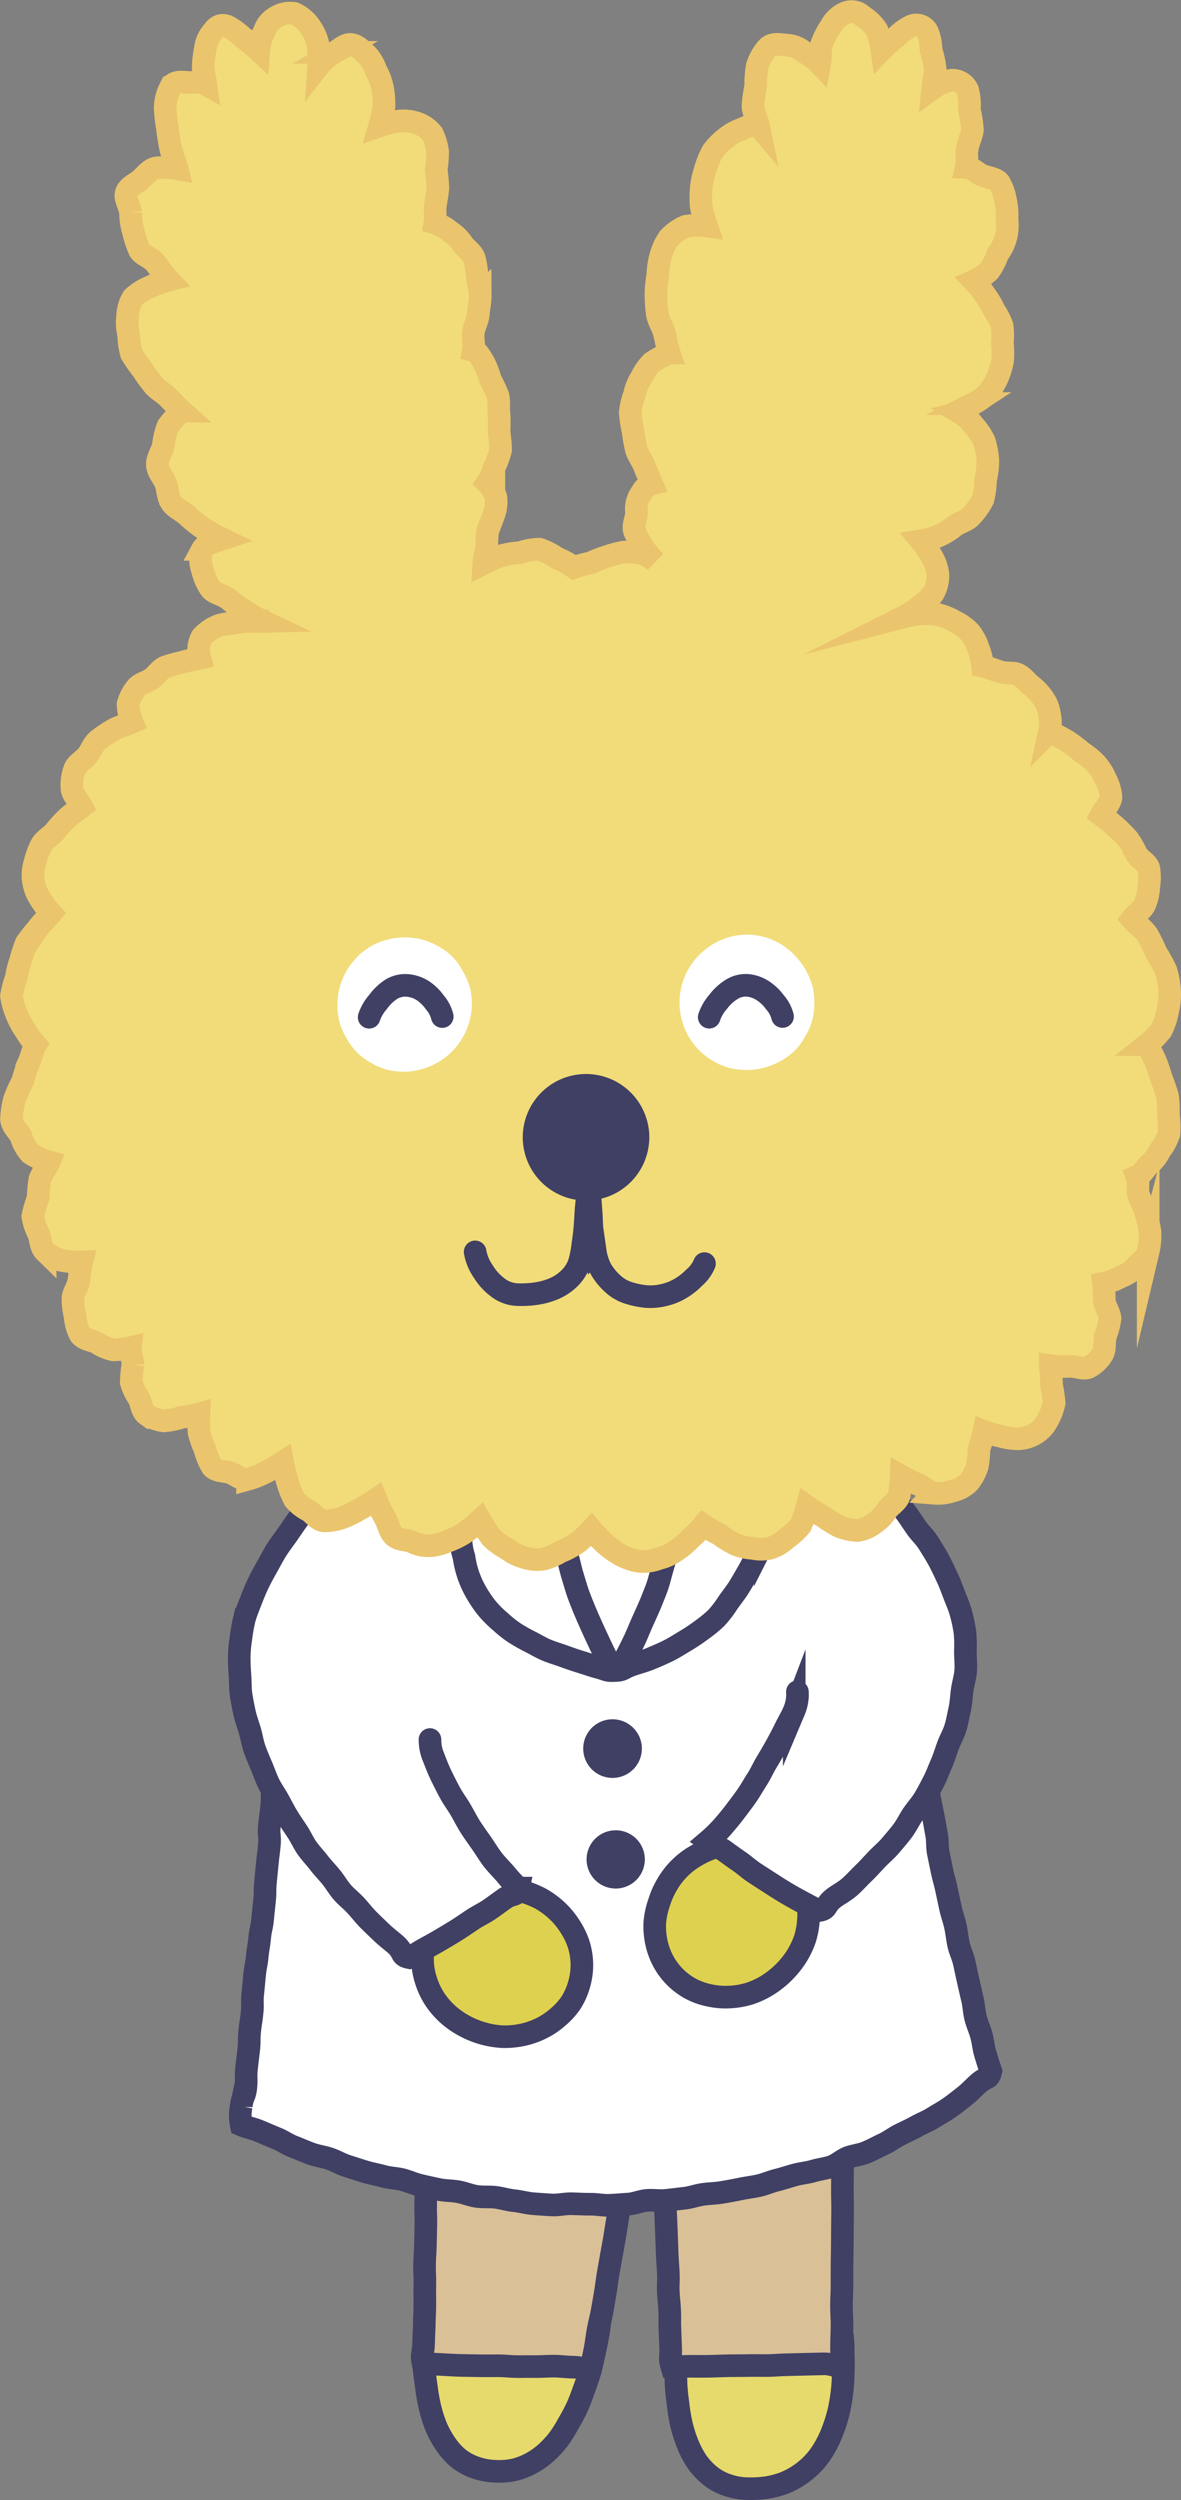 <svg xmlns="http://www.w3.org/2000/svg" width="54.55" height="115.449" viewBox="0 0 54.55 115.449">
  <rect x="0" y="0" width="54.55" height="115.449" fill="#808080" stroke="none"/>
  <g id="Group_316" data-name="Group 316" transform="translate(-4031.071 -603.798)">
    <g id="Group_315" data-name="Group 315">
      <g id="Group_292" data-name="Group 292">
        <g id="Group_288" data-name="Group 288">
          <path id="Path_388" data-name="Path 388" d="M4050.708,711.312a6.041,6.041,0,0,0-.048.915c0,.266-.015.578,0,.915.015.289.066.595.108.911a8.782,8.782,0,0,0,.16.9,6.479,6.479,0,0,0,.273.876,4.368,4.368,0,0,0,.435.805,3.086,3.086,0,0,0,.6.681,2.634,2.634,0,0,0,.8.436,3.016,3.016,0,0,0,.9.169,3.325,3.325,0,0,0,.851-.059,3.139,3.139,0,0,0,.8-.3,3.654,3.654,0,0,0,.7-.49,4.739,4.739,0,0,0,.58-.626,6.382,6.382,0,0,0,.454-.721c.142-.245.28-.494.4-.753s.217-.53.312-.795.2-.546.275-.812c.082-.289.137-.572.2-.832.07-.311.131-.593.173-.835a6.464,6.464,0,0,0,.107-.834" fill="#e6da6d"/>
          <path id="Path_389" data-name="Path 389" d="M4050.708,711.312a6.041,6.041,0,0,0-.048.915c0,.266-.015.578,0,.915.015.289.066.595.108.911a8.782,8.782,0,0,0,.16.9,6.479,6.479,0,0,0,.273.876,4.368,4.368,0,0,0,.435.805,3.086,3.086,0,0,0,.6.681,2.634,2.634,0,0,0,.8.436,3.016,3.016,0,0,0,.9.169,3.325,3.325,0,0,0,.851-.059,3.139,3.139,0,0,0,.8-.3,3.654,3.654,0,0,0,.7-.49,4.739,4.739,0,0,0,.58-.626,6.382,6.382,0,0,0,.454-.721c.142-.245.28-.494.4-.753s.217-.53.312-.795.2-.546.275-.812c.082-.289.137-.572.2-.832.07-.311.131-.593.173-.835a6.464,6.464,0,0,0,.107-.834" fill="none" stroke="#403f64" stroke-miterlimit="10" stroke-width="1.044"/>
        </g>
        <g id="Group_289" data-name="Group 289">
          <path id="Path_390" data-name="Path 390" d="M4062.357,712.1a5.917,5.917,0,0,0-.057.914c-.005.267-.017.579,0,.916.014.29.052.6.094.914a8.552,8.552,0,0,0,.151.907,6.264,6.264,0,0,0,.277.878,4.349,4.349,0,0,0,.421.818,3.1,3.1,0,0,0,.622.675,2.6,2.6,0,0,0,.8.436,3.029,3.029,0,0,0,.9.166,5.331,5.331,0,0,0,.884-.044,4.14,4.14,0,0,0,.856-.222,3.834,3.834,0,0,0,1.424-1.012,4.212,4.212,0,0,0,.494-.725,5.387,5.387,0,0,0,.356-.8,6.993,6.993,0,0,0,.25-.845c.063-.294.108-.589.141-.874.034-.307.045-.6.053-.883.011-.327.006-.626-.005-.881a5.536,5.536,0,0,0-.05-.871" fill="#e6da6d"/>
          <path id="Path_391" data-name="Path 391" d="M4062.357,712.1a5.917,5.917,0,0,0-.057.914c-.005.267-.017.579,0,.916.014.29.052.6.094.914a8.552,8.552,0,0,0,.151.907,6.264,6.264,0,0,0,.277.878,4.349,4.349,0,0,0,.421.818,3.1,3.1,0,0,0,.622.675,2.6,2.6,0,0,0,.8.436,3.029,3.029,0,0,0,.9.166,5.331,5.331,0,0,0,.884-.044,4.14,4.14,0,0,0,.856-.222,3.834,3.834,0,0,0,1.424-1.012,4.212,4.212,0,0,0,.494-.725,5.387,5.387,0,0,0,.356-.8,6.993,6.993,0,0,0,.25-.845c.063-.294.108-.589.141-.874.034-.307.045-.6.053-.883.011-.327.006-.626-.005-.881a5.536,5.536,0,0,0-.05-.871" fill="none" stroke="#403f64" stroke-miterlimit="10" stroke-width="1.044"/>
        </g>
        <g id="Group_290" data-name="Group 290">
          <path id="Path_392" data-name="Path 392" d="M4050.793,703.8c-.008.455-.034.454-.042.909s-.011.456-.019.911.017.457.009.913-.012.456-.02.912-.031.455-.039.911.021.455.013.91,0,.457,0,.915-.018.457-.026.915-.024.459-.032.918-.118.472-.029.922c.2.023.515.04.875.056.257.012.546.032.858.041.272.008.562.008.86.015.281.006.57,0,.861,0s.577.036.863.04.586-.008.866,0c.3,0,.595-.023.865-.021.322,0,.614.046.862.047.524,0,.469.166.858-.009.04-.166.111-.47.186-.862.048-.249.077-.542.136-.861.049-.265.128-.546.182-.847.049-.274.1-.561.149-.857.049-.279.077-.571.128-.862s.1-.57.151-.858.107-.574.156-.861.087-.581.136-.864.1-.581.153-.86c.052-.3.123-.586.17-.862.053-.308.074-.6.119-.87.055-.325.1-.617.143-.862.09-.532.1-.421.17-.847" fill="#d9c097"/>
          <path id="Path_393" data-name="Path 393" d="M4050.793,703.8c-.008.455-.034.454-.042.909s-.011.456-.019.911.017.457.009.913-.012.456-.02.912-.031.455-.039.911.021.455.013.91,0,.457,0,.915-.018.457-.026.915-.024.459-.032.918-.118.472-.029.922c.2.023.515.04.875.056.257.012.546.032.858.041.272.008.562.008.86.015.281.006.57,0,.861,0s.577.036.863.04.586-.008.866,0c.3,0,.595-.023.865-.021.322,0,.614.046.862.047.524,0,.469.166.858-.009.04-.166.111-.47.186-.862.048-.249.077-.542.136-.861.049-.265.128-.546.182-.847.049-.274.1-.561.149-.857.049-.279.077-.571.128-.862s.1-.57.151-.858.107-.574.156-.861.087-.581.136-.864.1-.581.153-.86c.052-.3.123-.586.17-.862.053-.308.074-.6.119-.87.055-.325.1-.617.143-.862.09-.532.1-.421.17-.847" fill="none" stroke="#403f64" stroke-miterlimit="10" stroke-width="1.044"/>
        </g>
        <g id="Group_291" data-name="Group 291">
          <path id="Path_394" data-name="Path 394" d="M4061.66,702.788c.017.428.056.426.074.853s-.014.431,0,.86.026.428.044.857.029.427.047.856.017.43.035.859.012.43.03.859.034.428.051.856-.019.43,0,.858.046.429.063.859-.007.432.011.863.016.432.034.864-.073.45.053.864c.226,0,.525-.018.872-.023.265,0,.558.007.87,0,.278-.005.571-.02.872-.026.285-.006.578,0,.872-.007s.586,0,.875,0,.594-.03.877-.037l.876-.022.874-.021c.532-.013.5.205.852-.04,0-.22,0-.505,0-.87,0-.266.021-.565.022-.89,0-.278-.027-.576-.026-.887,0-.286.022-.584.024-.89,0-.291,0-.589,0-.891s.012-.592.014-.891.005-.6.006-.9.008-.6.009-.895-.013-.6-.011-.893c0-.31.006-.609.008-.894,0-.32,0-.621,0-.9,0-.338.026-.64.027-.9,0-.552-.006-.9-.006-.9" fill="#d9c097"/>
          <path id="Path_395" data-name="Path 395" d="M4061.66,702.788c.017.428.056.426.074.853s-.014.431,0,.86.026.428.044.857.029.427.047.856.017.43.035.859.012.43.03.859.034.428.051.856-.019.43,0,.858.046.429.063.859-.007.432.011.863.016.432.034.864-.073.45.053.864c.226,0,.525-.018.872-.023.265,0,.558.007.87,0,.278-.005.571-.02.872-.026.285-.006.578,0,.872-.007s.586,0,.875,0,.594-.03.877-.037l.876-.022.874-.021c.532-.013.5.205.852-.04,0-.22,0-.505,0-.87,0-.266.021-.565.022-.89,0-.278-.027-.576-.026-.887,0-.286.022-.584.024-.89,0-.291,0-.589,0-.891s.012-.592.014-.891.005-.6.006-.9.008-.6.009-.895-.013-.6-.011-.893c0-.31.006-.609.008-.894,0-.32,0-.621,0-.9,0-.338.026-.64.027-.9,0-.552-.006-.9-.006-.9" fill="none" stroke="#403f64" stroke-miterlimit="10" stroke-width="1.044"/>
        </g>
      </g>
      <g id="Group_314" data-name="Group 314">
        <g id="Group_293" data-name="Group 293">
          <path id="Path_396" data-name="Path 396" d="M4045.535,668.349c-.043.429-.061.428-.1.857s-.088.425-.131.854.024.436-.018.864-.136.42-.178.848.09.442.048.871-.1.423-.143.851-.107.423-.15.852,0,.434-.046.863.039.438,0,.868-.051.431-.093.862-.121.422-.164.853-.05.429-.092.858.013.435-.03.865-.066.427-.108.857-.035.431-.078.861-.117.423-.159.853-.052.431-.094.862.074.442.032.872-.082.427-.124.857-.086.426-.128.856-.077.428-.12.859,0,.435-.045.866-.056.429-.1.86.039.438,0,.868-.052.43-.095.861-.041.43-.084.86,0,.433-.045.862-.046.43-.089.86-.092.427-.135.859-.07.428-.113.859-.079.427-.122.858-.041.433-.084.865.011.437-.032.868-.066.429-.109.861,0,.434-.048.865-.055.431-.1.864.011.439-.032.873-.168.422-.211.857a2.1,2.1,0,0,0,0,.871c.265.113.542.161.816.274s.533.231.808.34.514.285.79.39.538.226.816.326.57.134.85.229.529.247.808.336.553.181.835.265.567.133.85.212.581.08.866.153.551.2.838.266.569.13.858.189.585.049.875.1.564.171.855.216.588.008.881.045.571.127.864.156.577.116.871.138.585.045.88.058.586-.061.88-.056.586.025.882.022.588.062.884.05.585-.039.871-.056.577-.148.862-.171.589.03.873,0,.581-.069.864-.1.57-.138.852-.178.583-.043.863-.09.574-.1.853-.158.578-.093.855-.154.557-.188.833-.256.561-.163.834-.239.581-.1.851-.181.581-.113.848-.205.507-.322.77-.422c.278-.1.579-.127.838-.236.275-.115.529-.257.783-.375.273-.126.5-.307.754-.433.269-.137.534-.253.775-.389.265-.148.539-.251.771-.4.262-.163.517-.3.739-.457.259-.179.483-.363.688-.522.266-.206.46-.426.64-.586.414-.37.506-.168.6-.584-.085-.241-.168-.505-.26-.811-.077-.256-.1-.55-.179-.847-.072-.264-.2-.53-.271-.824-.068-.268-.075-.564-.146-.855-.066-.272-.127-.555-.194-.845-.064-.273-.119-.557-.184-.845s-.2-.542-.26-.829-.087-.567-.149-.854-.166-.551-.226-.837-.122-.561-.181-.847-.147-.557-.206-.843-.116-.559-.173-.842-.024-.58-.08-.863-.1-.566-.156-.85-.115-.564-.17-.848-.154-.557-.209-.84-.181-.555-.235-.84-.09-.574-.144-.859-.032-.584-.085-.868-.144-.563-.2-.847-.151-.563-.2-.847-.063-.58-.115-.863-.134-.567-.185-.85-.026-.587-.076-.87-.188-.558-.239-.84-.053-.582-.1-.863-.075-.578-.124-.858-.148-.567-.2-.846-.059-.584-.108-.862-.138-.572-.186-.85c-.051-.294-.043-.59-.091-.865-.051-.3-.208-.563-.254-.835-.052-.3-.019-.6-.064-.868-.053-.308-.176-.58-.22-.839-.055-.33-.075-.622-.116-.862-.091-.544-.093-.419-.163-.841" fill="#fff"/>
          <path id="Path_397" data-name="Path 397" d="M4045.535,668.349c-.043.429-.061.428-.1.857s-.088.425-.131.854.024.436-.018.864-.136.42-.178.848.09.442.048.871-.1.423-.143.851-.107.423-.15.852,0,.434-.046.863.039.438,0,.868-.051.431-.093.862-.121.422-.164.853-.05.429-.092.858.013.435-.03.865-.066.427-.108.857-.035.431-.078.861-.117.423-.159.853-.052.431-.094.862.074.442.032.872-.082.427-.124.857-.086.426-.128.856-.077.428-.12.859,0,.435-.045.866-.056.429-.1.86.039.438,0,.868-.052.43-.095.861-.041.43-.084.86,0,.433-.045.862-.046.43-.089.86-.092.427-.135.859-.07.428-.113.859-.079.427-.122.858-.041.433-.084.865.011.437-.032.868-.066.429-.109.861,0,.434-.048.865-.055.431-.1.864.011.439-.032.873-.168.422-.211.857a2.1,2.1,0,0,0,0,.871c.265.113.542.161.816.274s.533.231.808.34.514.285.79.39.538.226.816.326.57.134.85.229.529.247.808.336.553.181.835.265.567.133.85.212.581.08.866.153.551.2.838.266.569.13.858.189.585.049.875.1.564.171.855.216.588.008.881.045.571.127.864.156.577.116.871.138.585.045.88.058.586-.061.88-.056.586.025.882.022.588.062.884.05.585-.039.871-.056.577-.148.862-.171.589.03.873,0,.581-.069.864-.1.57-.138.852-.178.583-.043.863-.09.574-.1.853-.158.578-.093.855-.154.557-.188.833-.256.561-.163.834-.239.581-.1.851-.181.581-.113.848-.205.507-.322.77-.422c.278-.1.579-.127.838-.236.275-.115.529-.257.783-.375.273-.126.5-.307.754-.433.269-.137.534-.253.775-.389.265-.148.539-.251.771-.4.262-.163.517-.3.739-.457.259-.179.483-.363.688-.522.266-.206.46-.426.64-.586.414-.37.506-.168.6-.584-.085-.241-.168-.505-.26-.811-.077-.256-.1-.55-.179-.847-.072-.264-.2-.53-.271-.824-.068-.268-.075-.564-.146-.855-.066-.272-.127-.555-.194-.845-.064-.273-.119-.557-.184-.845s-.2-.542-.26-.829-.087-.567-.149-.854-.166-.551-.226-.837-.122-.561-.181-.847-.147-.557-.206-.843-.116-.559-.173-.842-.024-.58-.08-.863-.1-.566-.156-.85-.115-.564-.17-.848-.154-.557-.209-.84-.181-.555-.235-.84-.09-.574-.144-.859-.032-.584-.085-.868-.144-.563-.2-.847-.151-.563-.2-.847-.063-.58-.115-.863-.134-.567-.185-.85-.026-.587-.076-.87-.188-.558-.239-.84-.053-.582-.1-.863-.075-.578-.124-.858-.148-.567-.2-.846-.059-.584-.108-.862-.138-.572-.186-.85c-.051-.294-.043-.59-.091-.865-.051-.3-.208-.563-.254-.835-.052-.3-.019-.6-.064-.868-.053-.308-.176-.58-.22-.839-.055-.33-.075-.622-.116-.862-.091-.544-.093-.419-.163-.841" fill="none" stroke="#403f64" stroke-linecap="round" stroke-miterlimit="10" stroke-width="1.044"/>
        </g>
        <g id="Group_301" data-name="Group 301">
          <g id="Group_297" data-name="Group 297">
            <g id="Group_294" data-name="Group 294">
              <path id="Path_398" data-name="Path 398" d="M4052.364,674.83a2.8,2.8,0,0,0,.138.863,4.478,4.478,0,0,0,.574,1.657,5.547,5.547,0,0,0,.5.732,5.326,5.326,0,0,0,.626.62,5.129,5.129,0,0,0,.646.51,8.169,8.169,0,0,0,.719.405c.246.126.485.271.739.379s.53.186.784.277c.273.1.536.192.784.268.3.089.559.187.79.247.484.125.391.172.8.157.441-.016.325-.1.833-.273.24-.084.531-.156.832-.281.256-.107.532-.222.809-.36.258-.128.51-.29.769-.446a8.641,8.641,0,0,0,.74-.491,6.473,6.473,0,0,0,.69-.559,4.748,4.748,0,0,0,.543-.7c.17-.248.353-.471.5-.7.163-.257.3-.509.437-.742.157-.272.281-.533.4-.766.153-.292.3-.542.4-.76a4.916,4.916,0,0,0,.315-.784" fill="none" stroke="#403f64" stroke-linecap="round" stroke-miterlimit="10" stroke-width="1.044"/>
            </g>
            <g id="Group_295" data-name="Group 295">
              <path id="Path_399" data-name="Path 399" d="M4056.871,674.207c.1.373.081.309.2.747.062.223.144.476.219.743.07.247.123.509.194.756.078.269.158.525.225.746.073.242.2.55.333.884.117.281.247.578.379.868.138.306.278.6.4.861.235.5.208.423.419.845" fill="none" stroke="#403f64" stroke-linecap="round" stroke-miterlimit="10" stroke-width="1.044"/>
            </g>
            <g id="Group_296" data-name="Group 296">
              <path id="Path_400" data-name="Path 400" d="M4062.316,673.918c-.1.374-.078.31-.2.749-.062.223-.135.478-.21.745-.07.248-.151.5-.222.748-.077.269-.14.53-.207.751-.073.242-.2.549-.335.883-.116.281-.252.576-.383.866-.139.305-.256.612-.379.871-.236.495-.212.421-.423.843" fill="none" stroke="#403f64" stroke-linecap="round" stroke-miterlimit="10" stroke-width="1.044"/>
            </g>
          </g>
          <g id="Group_300" data-name="Group 300">
            <g id="Group_298" data-name="Group 298">
              <path id="Path_401" data-name="Path 401" d="M4060.718,684.54a1.354,1.354,0,1,1-.393-.946A1.344,1.344,0,0,1,4060.718,684.54Z" fill="#403f64"/>
            </g>
            <g id="Group_299" data-name="Group 299">
              <path id="Path_402" data-name="Path 402" d="M4060.855,689.663a1.345,1.345,0,1,1-.392-.947A1.338,1.338,0,0,1,4060.855,689.663Z" fill="#403f64"/>
            </g>
          </g>
        </g>
        <g id="Group_302" data-name="Group 302">
          <path id="Path_403" data-name="Path 403" d="M4057.824,695.422a3.171,3.171,0,0,1-.373.851,3.271,3.271,0,0,1-.623.686,3.477,3.477,0,0,1-.769.512,3.665,3.665,0,0,1-.875.3,3.9,3.9,0,0,1-.926.08,4.171,4.171,0,0,1-1.772-.518,3.841,3.841,0,0,1-.754-.538,3.719,3.719,0,0,1-.6-.709,3.465,3.465,0,0,1-.388-.842,3.244,3.244,0,0,1-.156-.913,3.076,3.076,0,0,1,.494-1.768,3.315,3.315,0,0,1,.606-.7,3.508,3.508,0,0,1,.773-.517,3.676,3.676,0,0,1,.884-.286,3.842,3.842,0,0,1,.926-.078,4.411,4.411,0,0,1,1.78.5,3.926,3.926,0,0,1,.748.551,3.687,3.687,0,0,1,.592.714,3.489,3.489,0,0,1,.408.834,3.265,3.265,0,0,1,.149.918A3.178,3.178,0,0,1,4057.824,695.422Z" fill="#dfd150"/>
          <path id="Path_404" data-name="Path 404" d="M4057.824,695.422a3.171,3.171,0,0,1-.373.851,3.271,3.271,0,0,1-.623.686,3.477,3.477,0,0,1-.769.512,3.665,3.665,0,0,1-.875.3,3.9,3.9,0,0,1-.926.08,4.171,4.171,0,0,1-1.772-.518,3.841,3.841,0,0,1-.754-.538,3.719,3.719,0,0,1-.6-.709,3.465,3.465,0,0,1-.388-.842,3.244,3.244,0,0,1-.156-.913,3.076,3.076,0,0,1,.494-1.768,3.315,3.315,0,0,1,.606-.7,3.508,3.508,0,0,1,.773-.517,3.676,3.676,0,0,1,.884-.286,3.842,3.842,0,0,1,.926-.078,4.411,4.411,0,0,1,1.78.5,3.926,3.926,0,0,1,.748.551,3.687,3.687,0,0,1,.592.714,3.489,3.489,0,0,1,.408.834,3.265,3.265,0,0,1,.149.918A3.178,3.178,0,0,1,4057.824,695.422Z" fill="none" stroke="#403f64" stroke-miterlimit="10" stroke-width="1.044"/>
        </g>
        <g id="Group_303" data-name="Group 303">
          <path id="Path_405" data-name="Path 405" d="M4067.5,689.856a3.184,3.184,0,0,1,.555.747,3.274,3.274,0,0,1,.3.876,3.477,3.477,0,0,1,.06.924,3.7,3.7,0,0,1-.157.913,3.888,3.888,0,0,1-.4.84,4.306,4.306,0,0,1-1.308,1.3,3.878,3.878,0,0,1-.838.4,3.728,3.728,0,0,1-.911.163,3.472,3.472,0,0,1-.923-.066,3.283,3.283,0,0,1-.875-.3,3.14,3.14,0,0,1-1.3-1.295,3.292,3.292,0,0,1-.316-.874,3.512,3.512,0,0,1-.069-.928,3.749,3.749,0,0,1,.2-.906,3.818,3.818,0,0,1,.378-.846,3.6,3.6,0,0,1,1.309-1.3,3.9,3.9,0,0,1,.842-.383,3.718,3.718,0,0,1,.908-.173,3.513,3.513,0,0,1,.923.058,3.282,3.282,0,0,1,.871.314A3.166,3.166,0,0,1,4067.5,689.856Z" fill="#dfd150"/>
          <path id="Path_406" data-name="Path 406" d="M4067.5,689.856a3.184,3.184,0,0,1,.555.747,3.274,3.274,0,0,1,.3.876,3.477,3.477,0,0,1,.06.924,3.7,3.7,0,0,1-.157.913,3.888,3.888,0,0,1-.4.84,4.306,4.306,0,0,1-1.308,1.3,3.878,3.878,0,0,1-.838.4,3.728,3.728,0,0,1-.911.163,3.472,3.472,0,0,1-.923-.066,3.283,3.283,0,0,1-.875-.3,3.14,3.14,0,0,1-1.3-1.295,3.292,3.292,0,0,1-.316-.874,3.512,3.512,0,0,1-.069-.928,3.749,3.749,0,0,1,.2-.906,3.818,3.818,0,0,1,.378-.846,3.6,3.6,0,0,1,1.309-1.3,3.9,3.9,0,0,1,.842-.383,3.718,3.718,0,0,1,.908-.173,3.513,3.513,0,0,1,.923.058,3.282,3.282,0,0,1,.871.314A3.166,3.166,0,0,1,4067.5,689.856Z" fill="none" stroke="#403f64" stroke-miterlimit="10" stroke-width="1.044"/>
        </g>
        <g id="Group_304" data-name="Group 304">
          <path id="Path_407" data-name="Path 407" d="M4046.586,671.862c-.32.308-.231.246-.6.654-.171.187-.359.422-.574.678-.176.21-.34.461-.533.712-.174.224-.334.475-.511.727-.166.236-.349.47-.511.726s-.293.51-.439.772-.289.516-.417.785-.24.541-.346.818-.222.553-.3.838a7.515,7.515,0,0,0-.154.874,6.117,6.117,0,0,0-.08.881c0,.29.014.576.036.862s.007.58.049.864.1.571.161.851.168.553.248.829.122.567.218.838.212.539.323.8.206.542.33.8.3.495.439.748.27.512.417.757.317.485.473.723.276.515.44.747.374.449.546.674.384.441.563.66.332.486.516.7.429.4.617.606c.206.223.381.453.572.647.22.223.431.422.623.605.238.228.474.4.656.561.4.359.2.515.617.6.232-.1.478-.278.756-.427.238-.128.489-.269.745-.421s.491-.289.735-.444.482-.322.717-.477.518-.287.741-.44c.263-.18.5-.358.7-.5.424-.3.573-.082.661-.5a6.548,6.548,0,0,1-.593-.64c-.182-.211-.4-.424-.6-.678-.175-.231-.331-.493-.508-.747s-.348-.489-.512-.744-.3-.53-.449-.786-.34-.512-.482-.768c-.153-.276-.286-.549-.41-.8-.147-.3-.257-.586-.351-.832a2.091,2.091,0,0,1-.184-.866" fill="#fff"/>
          <path id="Path_408" data-name="Path 408" d="M4046.586,671.862c-.32.308-.231.246-.6.654-.171.187-.359.422-.574.678-.176.21-.34.461-.533.712-.174.224-.334.475-.511.727-.166.236-.349.47-.511.726s-.293.51-.439.772-.289.516-.417.785-.24.541-.346.818-.222.553-.3.838a7.515,7.515,0,0,0-.154.874,6.117,6.117,0,0,0-.08.881c0,.29.014.576.036.862s.007.58.049.864.1.571.161.851.168.553.248.829.122.567.218.838.212.539.323.8.206.542.33.8.3.495.439.748.27.512.417.757.317.485.473.723.276.515.44.747.374.449.546.674.384.441.563.66.332.486.516.7.429.4.617.606c.206.223.381.453.572.647.22.223.431.422.623.605.238.228.474.4.656.561.4.359.2.515.617.6.232-.1.478-.278.756-.427.238-.128.489-.269.745-.421s.491-.289.735-.444.482-.322.717-.477.518-.287.741-.44c.263-.18.5-.358.7-.5.424-.3.573-.082.661-.5a6.548,6.548,0,0,1-.593-.64c-.182-.211-.4-.424-.6-.678-.175-.231-.331-.493-.508-.747s-.348-.489-.512-.744-.3-.53-.449-.786-.34-.512-.482-.768c-.153-.276-.286-.549-.41-.8-.147-.3-.257-.586-.351-.832a2.091,2.091,0,0,1-.184-.866" fill="none" stroke="#403f64" stroke-linecap="round" stroke-miterlimit="10" stroke-width="1.044"/>
        </g>
        <g id="Group_305" data-name="Group 305">
          <path id="Path_409" data-name="Path 409" d="M4071.126,671.627a7.542,7.542,0,0,1,.622.632c.17.187.405.38.62.636.177.21.328.473.521.723.173.225.329.479.506.731.167.236.394.442.556.7s.315.5.461.764.267.532.395.8.23.551.336.828.232.554.309.839a7.442,7.442,0,0,1,.187.876,6.2,6.2,0,0,1,.022.893c0,.3.036.6.015.9s-.118.592-.159.883-.054.6-.115.886-.116.591-.2.873-.246.551-.346.826-.188.569-.306.837-.222.558-.357.818-.277.535-.427.786-.362.482-.527.723-.3.529-.474.76-.381.471-.568.691-.435.425-.631.633c-.215.227-.413.45-.616.644-.232.223-.431.451-.638.63-.257.222-.533.358-.731.511-.438.339-.253.512-.687.577-.232-.1-.506-.251-.784-.4-.239-.128-.493-.268-.749-.421-.241-.144-.484-.3-.728-.458s-.488-.313-.723-.468c-.25-.166-.466-.365-.689-.519-.263-.179-.5-.353-.7-.5-.424-.3-.641-.043-.729-.459a6.726,6.726,0,0,0,.653-.639c.182-.212.381-.443.573-.7.175-.231.361-.472.538-.726s.317-.51.482-.765.286-.535.44-.791.313-.526.454-.782c.153-.276.294-.542.418-.8.147-.3.312-.561.406-.807a1.919,1.919,0,0,0,.147-.869" fill="#fff"/>
          <path id="Path_410" data-name="Path 410" d="M4071.126,671.627a7.542,7.542,0,0,1,.622.632c.17.187.405.38.62.636.177.21.328.473.521.723.173.225.329.479.506.731.167.236.394.442.556.7s.315.5.461.764.267.532.395.8.23.551.336.828.232.554.309.839a7.442,7.442,0,0,1,.187.876,6.2,6.2,0,0,1,.022.893c0,.3.036.6.015.9s-.118.592-.159.883-.054.6-.115.886-.116.591-.2.873-.246.551-.346.826-.188.569-.306.837-.222.558-.357.818-.277.535-.427.786-.362.482-.527.723-.3.529-.474.76-.381.471-.568.691-.435.425-.631.633c-.215.227-.413.45-.616.644-.232.223-.431.451-.638.63-.257.222-.533.358-.731.511-.438.339-.253.512-.687.577-.232-.1-.506-.251-.784-.4-.239-.128-.493-.268-.749-.421-.241-.144-.484-.3-.728-.458s-.488-.313-.723-.468c-.25-.166-.466-.365-.689-.519-.263-.179-.5-.353-.7-.5-.424-.3-.641-.043-.729-.459a6.726,6.726,0,0,0,.653-.639c.182-.212.381-.443.573-.7.175-.231.361-.472.538-.726s.317-.51.482-.765.286-.535.44-.791.313-.526.454-.782c.153-.276.294-.542.418-.8.147-.3.312-.561.406-.807a1.919,1.919,0,0,0,.147-.869" fill="none" stroke="#403f64" stroke-linecap="round" stroke-miterlimit="10" stroke-width="1.044"/>
        </g>
        <g id="Group_313" data-name="Group 313">
          <g id="Group_306" data-name="Group 306">
            <path id="Path_411" data-name="Path 411" d="M4083.357,646.236c.182-.228.5-.449.6-.685a2.446,2.446,0,0,0,.176-.81,2.581,2.581,0,0,0,0-.847c-.071-.247-.414-.4-.562-.645a4.184,4.184,0,0,0-.4-.7,6.785,6.785,0,0,0-.575-.574c-.193-.174-.435-.365-.665-.537.147-.276.423-.543.455-.811a2.076,2.076,0,0,0-.251-.856,2.44,2.44,0,0,0-.45-.711,4.047,4.047,0,0,0-.655-.532,5.7,5.7,0,0,0-.677-.511c-.235-.137-.531-.3-.809-.427a1.914,1.914,0,0,0,0-.825,1.611,1.611,0,0,0-.283-.709,2.523,2.523,0,0,0-.541-.579c-.2-.146-.369-.414-.634-.539-.229-.108-.557-.026-.83-.118-.243-.082-.52-.191-.8-.259a2.808,2.808,0,0,0-.2-.829,2.309,2.309,0,0,0-.393-.738,2.414,2.414,0,0,0-.683-.493,3,3,0,0,0-.792-.323,4.693,4.693,0,0,0-.852-.025,5.9,5.9,0,0,0-.757.144,4.123,4.123,0,0,0,.708-.452,2.773,2.773,0,0,0,.678-.628,1.612,1.612,0,0,0,.228-.905,2.076,2.076,0,0,0-.312-.858,4.669,4.669,0,0,0-.469-.683,3.664,3.664,0,0,0,.819-.227,3.149,3.149,0,0,0,.746-.466c.256-.169.583-.243.767-.464a3.386,3.386,0,0,0,.526-.749,3.671,3.671,0,0,0,.121-.9,3.814,3.814,0,0,0,.109-.894,3.7,3.7,0,0,0-.168-.9,3.027,3.027,0,0,0-.513-.754,2.009,2.009,0,0,0-.6-.552c.274-.065.38-.278.613-.43a2.668,2.668,0,0,0,.663-.474,3.229,3.229,0,0,0,.437-.7,3.531,3.531,0,0,0,.245-.788,3.66,3.66,0,0,0-.009-.818,3.5,3.5,0,0,0-.011-.819,3.582,3.582,0,0,0-.376-.727,3.47,3.47,0,0,0-.416-.693,3.857,3.857,0,0,0-.51-.642,2.436,2.436,0,0,0,.711-.477,3,3,0,0,0,.39-.77,2.158,2.158,0,0,0,.427-1.607,2.854,2.854,0,0,0-.062-.847,2.44,2.44,0,0,0-.294-.842c-.18-.216-.541-.222-.817-.347-.243-.109-.394-.338-.713-.353.069-.32,0-.565.047-.848.053-.327.218-.615.242-.892a5.039,5.039,0,0,0-.142-.917,2.764,2.764,0,0,0-.075-.909.776.776,0,0,0-.764-.461,2.253,2.253,0,0,0-.855.381c.032-.322.11-.641.116-.913a4.847,4.847,0,0,0-.194-.877,2.162,2.162,0,0,0-.168-.839.576.576,0,0,0-.75-.252,2.515,2.515,0,0,0-.7.516,5.616,5.616,0,0,0-.65.574,4.434,4.434,0,0,0-.221-.892,2.078,2.078,0,0,0-.666-.652.719.719,0,0,0-.814-.152,1.392,1.392,0,0,0-.654.616,4.015,4.015,0,0,0-.428.832c-.077.262-.03.566-.091.9a2.79,2.79,0,0,0-.711-.533,1.331,1.331,0,0,0-.772-.328c-.313-.019-.68-.121-.915.112a2.267,2.267,0,0,0-.481.841,4.4,4.4,0,0,0-.071.944,5.326,5.326,0,0,0-.13.936c.024.29.193.581.259.9-.131-.153-.388-.038-.755.136a2.4,2.4,0,0,0-.745.41,3.337,3.337,0,0,0-.622.627,3.936,3.936,0,0,0-.333.817,4.082,4.082,0,0,0-.192.862,4.776,4.776,0,0,0,0,.881,7.1,7.1,0,0,0,.246.884,3.154,3.154,0,0,0-.967.017,2.183,2.183,0,0,0-.774.547,2.607,2.607,0,0,0-.385.839,3.79,3.79,0,0,0-.127.888,5.053,5.053,0,0,0-.087.891,7.354,7.354,0,0,0,.066.9c.048.285.238.549.319.856.074.282.127.63.229.928a5.384,5.384,0,0,0-.8.439,2.523,2.523,0,0,0-.488.7,2.137,2.137,0,0,0-.312.765,3.1,3.1,0,0,0-.2.846,5.981,5.981,0,0,0,.13.861,8.424,8.424,0,0,0,.153.858c.08.258.274.5.384.792.1.257.212.505.333.788-.318.086-.426.324-.565.549a1.245,1.245,0,0,0-.147.757c.009.265-.187.594-.09.878a4.262,4.262,0,0,0,.42.767,3.744,3.744,0,0,0,.546.64,1.615,1.615,0,0,0-.674-.393,3.4,3.4,0,0,0-.811-.05,5.112,5.112,0,0,0-.778.21,5,5,0,0,0-.734.287,4.66,4.66,0,0,0-.765.21,3.8,3.8,0,0,0-.789-.435,3.051,3.051,0,0,0-.811-.41,2.785,2.785,0,0,0-.892.162,3.819,3.819,0,0,0-.886.148,6.324,6.324,0,0,0-.788.342,2.672,2.672,0,0,1,.141-.714,5.467,5.467,0,0,1,.041-.795c.09-.272.212-.509.283-.741a1.687,1.687,0,0,0,.094-.786,1.5,1.5,0,0,0-.4-.684,2.207,2.207,0,0,0,.337-.741,3.774,3.774,0,0,0,.28-.777,6.543,6.543,0,0,0-.073-.828,7.778,7.778,0,0,0,0-.823c-.032-.278.012-.569-.045-.833a6.286,6.286,0,0,0-.352-.758,4.278,4.278,0,0,0-.29-.762c-.181-.3-.295-.544-.5-.592.049-.276-.037-.541,0-.825s.208-.552.229-.834.093-.581.091-.86a7.069,7.069,0,0,0-.14-.859,4.745,4.745,0,0,0-.13-.857c-.092-.283-.387-.452-.545-.676a1.877,1.877,0,0,0-.575-.568,1.981,1.981,0,0,0-.707-.395c.051-.288-.012-.537.023-.8.038-.292.1-.564.115-.827a6.86,6.86,0,0,0-.077-.827,6.225,6.225,0,0,0,.068-.843,2.689,2.689,0,0,0-.247-.831,1.555,1.555,0,0,0-.723-.5,1.973,1.973,0,0,0-.836-.085,4.8,4.8,0,0,0-.873.221,6.778,6.778,0,0,0,.2-.91,4.048,4.048,0,0,0-.07-.86,2.75,2.75,0,0,0-.3-.79,1.991,1.991,0,0,0-.416-.713c-.229-.207-.447-.453-.722-.486s-.507.207-.778.364a2.417,2.417,0,0,0-.726.62,4.637,4.637,0,0,0-.041-1.02,2.276,2.276,0,0,0-.381-.814,1.729,1.729,0,0,0-.71-.586,1.259,1.259,0,0,0-.875.19,1.116,1.116,0,0,0-.5.629,2.2,2.2,0,0,0-.265.9,8.615,8.615,0,0,0-.746-.617,3.15,3.15,0,0,0-.707-.511c-.346-.116-.51.039-.686.282a1.378,1.378,0,0,0-.326.752,4.708,4.708,0,0,0-.1.875c.016.265.076.46.12.779-.334-.187-.594-.065-.839-.089-.353-.035-.637-.056-.8.239a2.123,2.123,0,0,0-.238.916,6.7,6.7,0,0,0,.1.933c.032.281.078.589.144.921.056.285.226.649.307.972a3.278,3.278,0,0,0-.981-.032c-.308.078-.483.339-.7.533s-.583.321-.671.624c-.076.262.157.576.2.906a3.056,3.056,0,0,0,.13.868,4.836,4.836,0,0,0,.287.872c.148.236.525.334.727.585.178.22.4.56.622.79a4.761,4.761,0,0,0-.913.338,2.506,2.506,0,0,0-.745.482,1.794,1.794,0,0,0-.242.847,2.173,2.173,0,0,0,.049.848,3.539,3.539,0,0,0,.127.887,6.487,6.487,0,0,0,.506.731,8.172,8.172,0,0,0,.519.716c.18.212.459.355.674.573.2.2.4.428.629.631a4.1,4.1,0,0,0-.637.688,3.292,3.292,0,0,0-.217.9c-.075.3-.295.59-.276.9s.276.56.389.856c.1.271.082.632.27.893.168.234.489.367.728.587a5.735,5.735,0,0,0,.708.571,10.066,10.066,0,0,0,.917.507c-.35.116-.8.234-.931.478a1.351,1.351,0,0,0,0,.953,2.534,2.534,0,0,0,.381.87c.174.222.567.267.827.476a5.083,5.083,0,0,0,.73.532,7.2,7.2,0,0,0,.887.5c-.348.009-.759-.012-1.047.028a5.222,5.222,0,0,0-.961.138,2,2,0,0,0-.837.549,1.277,1.277,0,0,0-.1.981c-.278.062-.567.109-.81.185a7.8,7.8,0,0,0-.787.221c-.265.121-.418.394-.621.536-.241.169-.557.229-.707.427a1.992,1.992,0,0,0-.391.755,2.315,2.315,0,0,0,.185.836c-.279.125-.591.192-.827.327a6.1,6.1,0,0,0-.73.485c-.247.193-.337.506-.5.714-.2.241-.515.394-.6.652a2.157,2.157,0,0,0-.117.9c.033.268.311.538.454.816-.234.176-.494.361-.69.54a6.1,6.1,0,0,0-.557.615c-.191.226-.481.367-.611.6a3.376,3.376,0,0,0-.3.8,1.944,1.944,0,0,0,.2,1.643,4.174,4.174,0,0,0,.538.729c-.189.227-.458.476-.613.7a8.491,8.491,0,0,0-.528.669,5.517,5.517,0,0,0-.264.809,4.4,4.4,0,0,0-.205.809,4.068,4.068,0,0,0-.218.839,3.409,3.409,0,0,0,.237.833,3.539,3.539,0,0,0,.4.746,3.9,3.9,0,0,0,.482.663c-.158.279-.2.568-.322.829a7.894,7.894,0,0,0-.281.856,7.279,7.279,0,0,0-.376.834,4.018,4.018,0,0,0-.139.917c.022.323.318.552.444.811a2,2,0,0,0,.434.777,3.212,3.212,0,0,0,.862.388c-.117.281-.348.551-.432.807a6.609,6.609,0,0,0-.08.864,5.823,5.823,0,0,0-.245.836,2.512,2.512,0,0,0,.275.819c.091.286.095.617.295.812a2.084,2.084,0,0,0,.774.412,4.112,4.112,0,0,0,.913.068c-.077.287-.086.625-.131.882-.052.295-.262.548-.272.8a3.541,3.541,0,0,0,.1.835,2.274,2.274,0,0,0,.23.832c.161.227.505.265.769.38a2.158,2.158,0,0,0,.773.333,3.881,3.881,0,0,0,.779-.1c-.035.3.124.514.12.771a6.038,6.038,0,0,0-.077.825,2.455,2.455,0,0,0,.348.735c.129.268.141.6.357.756a1.811,1.811,0,0,0,.807.292,3.446,3.446,0,0,0,.821-.17,4.5,4.5,0,0,0,.795-.147,8.017,8.017,0,0,0,0,.832,4.162,4.162,0,0,0,.28.806,2.83,2.83,0,0,0,.334.805c.192.218.559.18.824.268.245.081.5.339.806.306a4.269,4.269,0,0,0,.8-.311,9.03,9.03,0,0,0,.82-.477,7.957,7.957,0,0,0,.232.927,3.948,3.948,0,0,0,.317.793,1.982,1.982,0,0,0,.656.513c.238.165.419.445.711.474a2.5,2.5,0,0,0,.854-.155,4.21,4.21,0,0,0,.763-.374,7.153,7.153,0,0,0,.782-.462,6.594,6.594,0,0,0,.405.839c.164.279.209.628.4.821.223.229.6.191.859.3a1.675,1.675,0,0,0,.806.182,2.41,2.41,0,0,0,.821-.208,3.992,3.992,0,0,0,.779-.379,7.991,7.991,0,0,0,.736-.6,7.2,7.2,0,0,0,.536.818,3.5,3.5,0,0,0,.732.525,2.228,2.228,0,0,0,.769.38,1.891,1.891,0,0,0,.854.084,2.63,2.63,0,0,0,.806-.338,3.94,3.94,0,0,0,.795-.422,6.2,6.2,0,0,0,.657-.605,6.79,6.79,0,0,0,.614.649,4.553,4.553,0,0,0,.748.533,2.835,2.835,0,0,0,.867.286,2.041,2.041,0,0,0,.874-.136,2.187,2.187,0,0,0,.781-.355,3.4,3.4,0,0,0,.675-.563,4.749,4.749,0,0,0,.612-.623,5.883,5.883,0,0,0,.732.427,4.5,4.5,0,0,0,.732.454,2.433,2.433,0,0,0,.818.189,1.693,1.693,0,0,0,.824-.018,1.949,1.949,0,0,0,.722-.437,3.218,3.218,0,0,0,.657-.6,7.469,7.469,0,0,0,.3-.878,7.352,7.352,0,0,0,.752.469,5.128,5.128,0,0,0,.728.454,2.674,2.674,0,0,0,.851.188,1.671,1.671,0,0,0,.784-.349,1.851,1.851,0,0,0,.564-.588c.146-.21.462-.37.571-.662a8.706,8.706,0,0,0,.09-.918,7.235,7.235,0,0,0,.787.389c.283.119.51.363.756.407a2.077,2.077,0,0,0,.852-.111,1.483,1.483,0,0,0,.732-.4,2.215,2.215,0,0,0,.392-.732,4.884,4.884,0,0,0,.079-.819,5.437,5.437,0,0,0,.226-.8,5.06,5.06,0,0,0,.783.23,3.023,3.023,0,0,0,.819.115,1.6,1.6,0,0,0,.788-.245,1.557,1.557,0,0,0,.556-.615,2.747,2.747,0,0,0,.3-.791,7.179,7.179,0,0,0-.123-.839c0-.256-.021-.593-.055-.888a4.26,4.26,0,0,0,.89.032c.314-.006.635.155.869.052a1.615,1.615,0,0,0,.643-.6c.141-.213.082-.526.137-.833a3.371,3.371,0,0,0,.219-.824c-.011-.258-.214-.517-.266-.816a7.829,7.829,0,0,0-.039-.814,2.56,2.56,0,0,0,.8-.3,1.657,1.657,0,0,0,.7-.467c.191-.212.486-.387.568-.7a3.264,3.264,0,0,0,.084-.907,6.188,6.188,0,0,0-.2-.882c-.053-.272-.232-.527-.326-.831-.083-.27.033-.55-.082-.844.282-.122.372-.38.58-.558a2.11,2.11,0,0,0,.495-.655,2.51,2.51,0,0,0,.408-.755,3.925,3.925,0,0,0-.027-.866,5.178,5.178,0,0,0-.038-.868,8.515,8.515,0,0,0-.278-.819c-.089-.26-.165-.544-.286-.822-.111-.254-.243-.481-.381-.75a3.867,3.867,0,0,0,.654-.658,3.161,3.161,0,0,0,.3-.909,3.071,3.071,0,0,0,.085-.932,3.81,3.81,0,0,0-.168-.919,5.593,5.593,0,0,0-.451-.817,6.675,6.675,0,0,0-.409-.835C4083.9,646.718,4083.569,646.484,4083.357,646.236Z" fill="#f1dc79"/>
            <path id="Path_412" data-name="Path 412" d="M4083.357,646.236c.182-.228.5-.449.6-.685a2.446,2.446,0,0,0,.176-.81,2.581,2.581,0,0,0,0-.847c-.071-.247-.414-.4-.562-.645a4.184,4.184,0,0,0-.4-.7,6.785,6.785,0,0,0-.575-.574c-.193-.174-.435-.365-.665-.537.147-.276.423-.543.455-.811a2.076,2.076,0,0,0-.251-.856,2.44,2.44,0,0,0-.45-.711,4.047,4.047,0,0,0-.655-.532,5.7,5.7,0,0,0-.677-.511c-.235-.137-.531-.3-.809-.427a1.914,1.914,0,0,0,0-.825,1.611,1.611,0,0,0-.283-.709,2.523,2.523,0,0,0-.541-.579c-.2-.146-.369-.414-.634-.539-.229-.108-.557-.026-.83-.118-.243-.082-.52-.191-.8-.259a2.808,2.808,0,0,0-.2-.829,2.309,2.309,0,0,0-.393-.738,2.414,2.414,0,0,0-.683-.493,3,3,0,0,0-.792-.323,4.693,4.693,0,0,0-.852-.025,5.9,5.9,0,0,0-.757.144,4.123,4.123,0,0,0,.708-.452,2.773,2.773,0,0,0,.678-.628,1.612,1.612,0,0,0,.228-.905,2.076,2.076,0,0,0-.312-.858,4.669,4.669,0,0,0-.469-.683,3.664,3.664,0,0,0,.819-.227,3.149,3.149,0,0,0,.746-.466c.256-.169.583-.243.767-.464a3.386,3.386,0,0,0,.526-.749,3.671,3.671,0,0,0,.121-.9,3.814,3.814,0,0,0,.109-.894,3.7,3.7,0,0,0-.168-.9,3.027,3.027,0,0,0-.513-.754,2.009,2.009,0,0,0-.6-.552c.274-.065.38-.278.613-.43a2.668,2.668,0,0,0,.663-.474,3.229,3.229,0,0,0,.437-.7,3.531,3.531,0,0,0,.245-.788,3.66,3.66,0,0,0-.009-.818,3.5,3.5,0,0,0-.011-.819,3.582,3.582,0,0,0-.376-.727,3.47,3.47,0,0,0-.416-.693,3.857,3.857,0,0,0-.51-.642,2.436,2.436,0,0,0,.711-.477,3,3,0,0,0,.39-.77,2.158,2.158,0,0,0,.427-1.607,2.854,2.854,0,0,0-.062-.847,2.44,2.44,0,0,0-.294-.842c-.18-.216-.541-.222-.817-.347-.243-.109-.394-.338-.713-.353.069-.32,0-.565.047-.848.053-.327.218-.615.242-.892a5.039,5.039,0,0,0-.142-.917,2.764,2.764,0,0,0-.075-.909.776.776,0,0,0-.764-.461,2.253,2.253,0,0,0-.855.381c.032-.322.11-.641.116-.913a4.847,4.847,0,0,0-.194-.877,2.162,2.162,0,0,0-.168-.839.576.576,0,0,0-.75-.252,2.515,2.515,0,0,0-.7.516,5.616,5.616,0,0,0-.65.574,4.434,4.434,0,0,0-.221-.892,2.078,2.078,0,0,0-.666-.652.719.719,0,0,0-.814-.152,1.392,1.392,0,0,0-.654.616,4.015,4.015,0,0,0-.428.832c-.077.262-.03.566-.091.9a2.79,2.79,0,0,0-.711-.533,1.331,1.331,0,0,0-.772-.328c-.313-.019-.68-.121-.915.112a2.267,2.267,0,0,0-.481.841,4.4,4.4,0,0,0-.071.944,5.326,5.326,0,0,0-.13.936c.024.29.193.581.259.9-.131-.153-.388-.038-.755.136a2.4,2.4,0,0,0-.745.41,3.337,3.337,0,0,0-.622.627,3.936,3.936,0,0,0-.333.817,4.082,4.082,0,0,0-.192.862,4.776,4.776,0,0,0,0,.881,7.1,7.1,0,0,0,.246.884,3.154,3.154,0,0,0-.967.017,2.183,2.183,0,0,0-.774.547,2.607,2.607,0,0,0-.385.839,3.79,3.79,0,0,0-.127.888,5.053,5.053,0,0,0-.087.891,7.354,7.354,0,0,0,.066.9c.048.285.238.549.319.856.074.282.127.63.229.928a5.384,5.384,0,0,0-.8.439,2.523,2.523,0,0,0-.488.7,2.137,2.137,0,0,0-.312.765,3.1,3.1,0,0,0-.2.846,5.981,5.981,0,0,0,.13.861,8.424,8.424,0,0,0,.153.858c.08.258.274.5.384.792.1.257.212.505.333.788-.318.086-.426.324-.565.549a1.245,1.245,0,0,0-.147.757c.009.265-.187.594-.09.878a4.262,4.262,0,0,0,.42.767,3.744,3.744,0,0,0,.546.64,1.615,1.615,0,0,0-.674-.393,3.4,3.4,0,0,0-.811-.05,5.112,5.112,0,0,0-.778.21,5,5,0,0,0-.734.287,4.66,4.66,0,0,0-.765.21,3.8,3.8,0,0,0-.789-.435,3.051,3.051,0,0,0-.811-.41,2.785,2.785,0,0,0-.892.162,3.819,3.819,0,0,0-.886.148,6.324,6.324,0,0,0-.788.342,2.672,2.672,0,0,1,.141-.714,5.467,5.467,0,0,1,.041-.795c.09-.272.212-.509.283-.741a1.687,1.687,0,0,0,.094-.786,1.5,1.5,0,0,0-.4-.684,2.207,2.207,0,0,0,.337-.741,3.774,3.774,0,0,0,.28-.777,6.543,6.543,0,0,0-.073-.828,7.778,7.778,0,0,0,0-.823c-.032-.278.012-.569-.045-.833a6.286,6.286,0,0,0-.352-.758,4.278,4.278,0,0,0-.29-.762c-.181-.3-.295-.544-.5-.592.049-.276-.037-.541,0-.825s.208-.552.229-.834.093-.581.091-.86a7.069,7.069,0,0,0-.14-.859,4.745,4.745,0,0,0-.13-.857c-.092-.283-.387-.452-.545-.676a1.877,1.877,0,0,0-.575-.568,1.981,1.981,0,0,0-.707-.395c.051-.288-.012-.537.023-.8.038-.292.1-.564.115-.827a6.86,6.86,0,0,0-.077-.827,6.225,6.225,0,0,0,.068-.843,2.689,2.689,0,0,0-.247-.831,1.555,1.555,0,0,0-.723-.5,1.973,1.973,0,0,0-.836-.085,4.8,4.8,0,0,0-.873.221,6.778,6.778,0,0,0,.2-.91,4.048,4.048,0,0,0-.07-.86,2.75,2.75,0,0,0-.3-.79,1.991,1.991,0,0,0-.416-.713c-.229-.207-.447-.453-.722-.486s-.507.207-.778.364a2.417,2.417,0,0,0-.726.62,4.637,4.637,0,0,0-.041-1.02,2.276,2.276,0,0,0-.381-.814,1.729,1.729,0,0,0-.71-.586,1.259,1.259,0,0,0-.875.19,1.116,1.116,0,0,0-.5.629,2.2,2.2,0,0,0-.265.9,8.615,8.615,0,0,0-.746-.617,3.15,3.15,0,0,0-.707-.511c-.346-.116-.51.039-.686.282a1.378,1.378,0,0,0-.326.752,4.708,4.708,0,0,0-.1.875c.016.265.076.46.12.779-.334-.187-.594-.065-.839-.089-.353-.035-.637-.056-.8.239a2.123,2.123,0,0,0-.238.916,6.7,6.7,0,0,0,.1.933c.032.281.078.589.144.921.056.285.226.649.307.972a3.278,3.278,0,0,0-.981-.032c-.308.078-.483.339-.7.533s-.583.321-.671.624c-.076.262.157.576.2.906a3.056,3.056,0,0,0,.13.868,4.836,4.836,0,0,0,.287.872c.148.236.525.334.727.585.178.22.4.56.622.79a4.761,4.761,0,0,0-.913.338,2.506,2.506,0,0,0-.745.482,1.794,1.794,0,0,0-.242.847,2.173,2.173,0,0,0,.049.848,3.539,3.539,0,0,0,.127.887,6.487,6.487,0,0,0,.506.731,8.172,8.172,0,0,0,.519.716c.18.212.459.355.674.573.2.2.4.428.629.631a4.1,4.1,0,0,0-.637.688,3.292,3.292,0,0,0-.217.9c-.075.3-.295.59-.276.9s.276.56.389.856c.1.271.082.632.27.893.168.234.489.367.728.587a5.735,5.735,0,0,0,.708.571,10.066,10.066,0,0,0,.917.507c-.35.116-.8.234-.931.478a1.351,1.351,0,0,0,0,.953,2.534,2.534,0,0,0,.381.87c.174.222.567.267.827.476a5.083,5.083,0,0,0,.73.532,7.2,7.2,0,0,0,.887.5c-.348.009-.759-.012-1.047.028a5.222,5.222,0,0,0-.961.138,2,2,0,0,0-.837.549,1.277,1.277,0,0,0-.1.981c-.278.062-.567.109-.81.185a7.8,7.8,0,0,0-.787.221c-.265.121-.418.394-.621.536-.241.169-.557.229-.707.427a1.992,1.992,0,0,0-.391.755,2.315,2.315,0,0,0,.185.836c-.279.125-.591.192-.827.327a6.1,6.1,0,0,0-.73.485c-.247.193-.337.506-.5.714-.2.241-.515.394-.6.652a2.157,2.157,0,0,0-.117.9c.033.268.311.538.454.816-.234.176-.494.361-.69.54a6.1,6.1,0,0,0-.557.615c-.191.226-.481.367-.611.6a3.376,3.376,0,0,0-.3.8,1.944,1.944,0,0,0,.2,1.643,4.174,4.174,0,0,0,.538.729c-.189.227-.458.476-.613.7a8.491,8.491,0,0,0-.528.669,5.517,5.517,0,0,0-.264.809,4.4,4.4,0,0,0-.205.809,4.068,4.068,0,0,0-.218.839,3.409,3.409,0,0,0,.237.833,3.539,3.539,0,0,0,.4.746,3.9,3.9,0,0,0,.482.663c-.158.279-.2.568-.322.829a7.894,7.894,0,0,0-.281.856,7.279,7.279,0,0,0-.376.834,4.018,4.018,0,0,0-.139.917c.022.323.318.552.444.811a2,2,0,0,0,.434.777,3.212,3.212,0,0,0,.862.388c-.117.281-.348.551-.432.807a6.609,6.609,0,0,0-.08.864,5.823,5.823,0,0,0-.245.836,2.512,2.512,0,0,0,.275.819c.091.286.095.617.295.812a2.084,2.084,0,0,0,.774.412,4.112,4.112,0,0,0,.913.068c-.077.287-.086.625-.131.882-.052.295-.262.548-.272.8a3.541,3.541,0,0,0,.1.835,2.274,2.274,0,0,0,.23.832c.161.227.505.265.769.38a2.158,2.158,0,0,0,.773.333,3.881,3.881,0,0,0,.779-.1c-.035.3.124.514.12.771a6.038,6.038,0,0,0-.077.825,2.455,2.455,0,0,0,.348.735c.129.268.141.6.357.756a1.811,1.811,0,0,0,.807.292,3.446,3.446,0,0,0,.821-.17,4.5,4.5,0,0,0,.795-.147,8.017,8.017,0,0,0,0,.832,4.162,4.162,0,0,0,.28.806,2.83,2.83,0,0,0,.334.805c.192.218.559.18.824.268.245.081.5.339.806.306a4.269,4.269,0,0,0,.8-.311,9.03,9.03,0,0,0,.82-.477,7.957,7.957,0,0,0,.232.927,3.948,3.948,0,0,0,.317.793,1.982,1.982,0,0,0,.656.513c.238.165.419.445.711.474a2.5,2.5,0,0,0,.854-.155,4.21,4.21,0,0,0,.763-.374,7.153,7.153,0,0,0,.782-.462,6.594,6.594,0,0,0,.405.839c.164.279.209.628.4.821.223.229.6.191.859.3a1.675,1.675,0,0,0,.806.182,2.41,2.41,0,0,0,.821-.208,3.992,3.992,0,0,0,.779-.379,7.991,7.991,0,0,0,.736-.6,7.2,7.2,0,0,0,.536.818,3.5,3.5,0,0,0,.732.525,2.228,2.228,0,0,0,.769.38,1.891,1.891,0,0,0,.854.084,2.63,2.63,0,0,0,.806-.338,3.94,3.94,0,0,0,.795-.422,6.2,6.2,0,0,0,.657-.605,6.79,6.79,0,0,0,.614.649,4.553,4.553,0,0,0,.748.533,2.835,2.835,0,0,0,.867.286,2.041,2.041,0,0,0,.874-.136,2.187,2.187,0,0,0,.781-.355,3.4,3.4,0,0,0,.675-.563,4.749,4.749,0,0,0,.612-.623,5.883,5.883,0,0,0,.732.427,4.5,4.5,0,0,0,.732.454,2.433,2.433,0,0,0,.818.189,1.693,1.693,0,0,0,.824-.018,1.949,1.949,0,0,0,.722-.437,3.218,3.218,0,0,0,.657-.6,7.469,7.469,0,0,0,.3-.878,7.352,7.352,0,0,0,.752.469,5.128,5.128,0,0,0,.728.454,2.674,2.674,0,0,0,.851.188,1.671,1.671,0,0,0,.784-.349,1.851,1.851,0,0,0,.564-.588c.146-.21.462-.37.571-.662a8.706,8.706,0,0,0,.09-.918,7.235,7.235,0,0,0,.787.389c.283.119.51.363.756.407a2.077,2.077,0,0,0,.852-.111,1.483,1.483,0,0,0,.732-.4,2.215,2.215,0,0,0,.392-.732,4.884,4.884,0,0,0,.079-.819,5.437,5.437,0,0,0,.226-.8,5.06,5.06,0,0,0,.783.23,3.023,3.023,0,0,0,.819.115,1.6,1.6,0,0,0,.788-.245,1.557,1.557,0,0,0,.556-.615,2.747,2.747,0,0,0,.3-.791,7.179,7.179,0,0,0-.123-.839c0-.256-.021-.593-.055-.888a4.26,4.26,0,0,0,.89.032c.314-.006.635.155.869.052a1.615,1.615,0,0,0,.643-.6c.141-.213.082-.526.137-.833a3.371,3.371,0,0,0,.219-.824c-.011-.258-.214-.517-.266-.816a7.829,7.829,0,0,0-.039-.814,2.56,2.56,0,0,0,.8-.3,1.657,1.657,0,0,0,.7-.467c.191-.212.486-.387.568-.7a3.264,3.264,0,0,0,.084-.907,6.188,6.188,0,0,0-.2-.882c-.053-.272-.232-.527-.326-.831-.083-.27.033-.55-.082-.844.282-.122.372-.38.58-.558a2.11,2.11,0,0,0,.495-.655,2.51,2.51,0,0,0,.408-.755,3.925,3.925,0,0,0-.027-.866,5.178,5.178,0,0,0-.038-.868,8.515,8.515,0,0,0-.278-.819c-.089-.26-.165-.544-.286-.822-.111-.254-.243-.481-.381-.75a3.867,3.867,0,0,0,.654-.658,3.161,3.161,0,0,0,.3-.909,3.071,3.071,0,0,0,.085-.932,3.81,3.81,0,0,0-.168-.919,5.593,5.593,0,0,0-.451-.817,6.675,6.675,0,0,0-.409-.835C4083.9,646.718,4083.569,646.484,4083.357,646.236Z" fill="none" stroke="#eac56d" stroke-miterlimit="10" stroke-width="1.044"/>
          </g>
          <g id="Group_307" data-name="Group 307">
            <path id="Path_413" data-name="Path 413" d="M4052.867,650.188a3.162,3.162,0,0,1-3.913,3.01,3.057,3.057,0,0,1-.748-.317,3.156,3.156,0,0,1-.652-.486,3.108,3.108,0,0,1-.479-.656,3.075,3.075,0,0,1-.323-.745,3.159,3.159,0,0,1,1.455-3.5,3.052,3.052,0,0,1,.751-.3,3.124,3.124,0,0,1,.8-.107,3.087,3.087,0,0,1,.8.1,3.052,3.052,0,0,1,.751.307,2.679,2.679,0,0,1,1.13,1.143,3.076,3.076,0,0,1,.329.742A3.112,3.112,0,0,1,4052.867,650.188Z" fill="#fff"/>
          </g>
          <g id="Group_308" data-name="Group 308">
            <path id="Path_414" data-name="Path 414" d="M4068.688,650.1a3.121,3.121,0,0,1-.1.807,3.073,3.073,0,0,1-.32.746,3.15,3.15,0,0,1-.481.656,3.243,3.243,0,0,1-3.018.806,3.124,3.124,0,0,1-1.4-5.22,3.155,3.155,0,0,1,.644-.5,3.018,3.018,0,0,1,3.754.512,3.376,3.376,0,0,1,.818,1.386A3.115,3.115,0,0,1,4068.688,650.1Z" fill="#fff"/>
          </g>
          <g id="Group_309" data-name="Group 309">
            <path id="Path_415" data-name="Path 415" d="M4048.122,650.774a2.076,2.076,0,0,1,.412-.707,2.3,2.3,0,0,1,.593-.573,1.229,1.229,0,0,1,.792-.186,1.556,1.556,0,0,1,.7.25,2.12,2.12,0,0,1,.533.526,1.574,1.574,0,0,1,.346.659" fill="none" stroke="#403f64" stroke-linecap="round" stroke-miterlimit="10" stroke-width="1.044"/>
          </g>
          <g id="Group_310" data-name="Group 310">
            <path id="Path_416" data-name="Path 416" d="M4063.83,650.772a2.085,2.085,0,0,1,.411-.709,2.276,2.276,0,0,1,.6-.559,1.218,1.218,0,0,1,.786-.2,1.546,1.546,0,0,1,.7.259,2.134,2.134,0,0,1,.538.519,1.58,1.58,0,0,1,.351.658" fill="none" stroke="#403f64" stroke-linecap="round" stroke-miterlimit="10" stroke-width="1.044"/>
          </g>
          <g id="Group_311" data-name="Group 311">
            <path id="Path_417" data-name="Path 417" d="M4060.526,656.568a2.4,2.4,0,1,1-.081-.916A2.331,2.331,0,0,1,4060.526,656.568Z" fill="#403f64"/>
            <path id="Path_418" data-name="Path 418" d="M4060.526,656.568a2.4,2.4,0,1,1-.081-.916A2.331,2.331,0,0,1,4060.526,656.568Z" fill="none" stroke="#403f64" stroke-linecap="round" stroke-miterlimit="10" stroke-width="1.044"/>
          </g>
          <g id="Group_312" data-name="Group 312">
            <path id="Path_419" data-name="Path 419" d="M4053.018,661.61a2.242,2.242,0,0,0,.373.9,2.568,2.568,0,0,0,.651.726,1.564,1.564,0,0,0,.9.346,4.619,4.619,0,0,0,.859-.04,3.368,3.368,0,0,0,.828-.22,2.327,2.327,0,0,0,.715-.463,1.839,1.839,0,0,0,.471-.707,4.876,4.876,0,0,0,.169-.82c.035-.25.076-.53.1-.825.027-.271.036-.555.057-.837s.057-.567.074-.836c.018-.306.024-.593.036-.839.025-.5-.157-1.2.043-.837.212.386.011.359.023.886.007.259-.01.561,0,.882.012.285.04.585.06.886s.021.6.051.891c.034.317.089.617.137.88a2.64,2.64,0,0,0,.267.837,2.9,2.9,0,0,0,.541.66,1.9,1.9,0,0,0,.73.424,3.826,3.826,0,0,0,.839.169,2.626,2.626,0,0,0,.809-.074,2.6,2.6,0,0,0,.748-.3,3.065,3.065,0,0,0,.638-.5,1.731,1.731,0,0,0,.473-.648" fill="none" stroke="#403f64" stroke-linecap="round" stroke-miterlimit="10" stroke-width="1.044"/>
          </g>
        </g>
      </g>
    </g>
  </g>
</svg>
